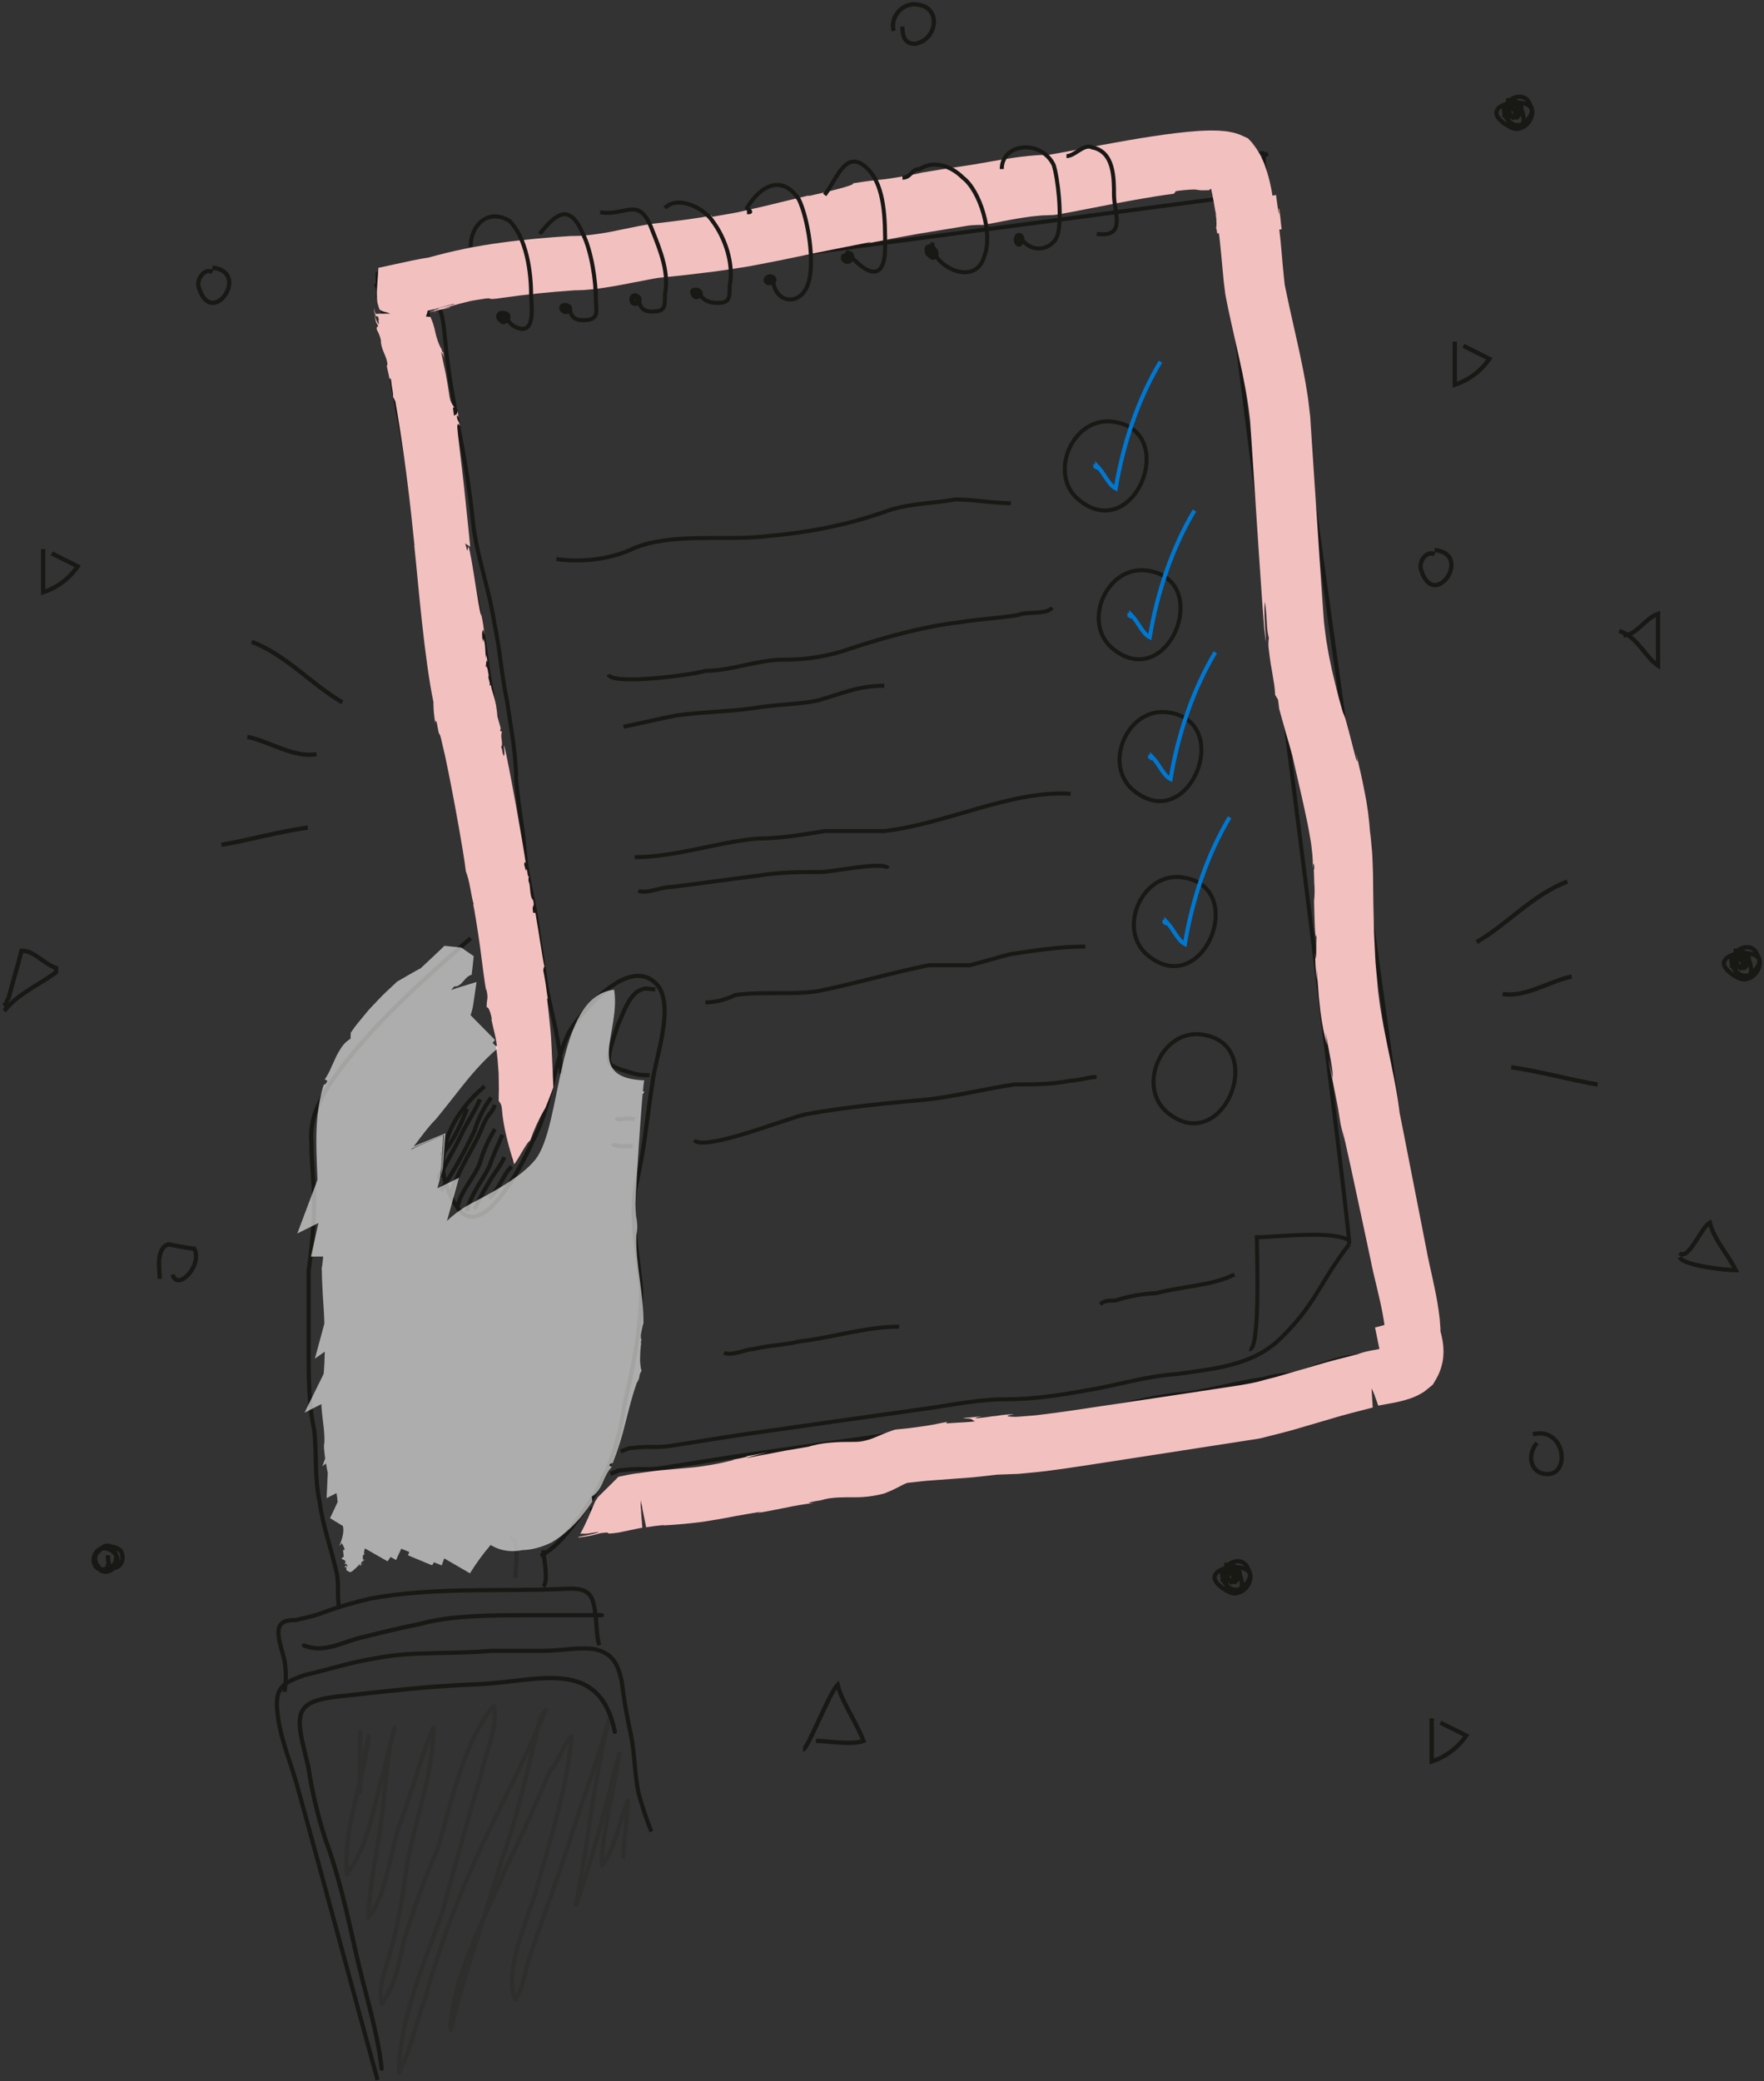 <svg width="412" height="486" viewBox="0 0 412 486" fill="none" xmlns="http://www.w3.org/2000/svg">
<rect x="0" y="0" width="412" height="486" fill="#333333" stroke="none"/>
<path d="M359.019 336.987C357.002 339.004 357.002 343.038 360.028 344.046C367.087 346.064 366.079 332.952 358.011 334.97" stroke="#181815" stroke-miterlimit="10"/>
<path d="M40.335 297.656C41.344 301.69 47.395 295.638 45.378 291.604C44.37 291.604 39.327 290.596 39.327 290.596C36.301 291.604 37.31 296.647 37.31 298.664" stroke="#181815" stroke-miterlimit="10"/>
<path d="M335.071 129.434C333.054 128.426 331.037 131.451 332.046 133.469C335.071 142.545 344.148 129.434 335.071 128.426" stroke="#181815" stroke-miterlimit="10"/>
<path d="M49.61 63.508C47.593 62.5 45.576 65.526 46.585 67.543C49.61 76.62 58.687 63.508 49.61 62.5" stroke="#181815" stroke-miterlimit="10"/>
<path d="M344.891 220.002C351.95 215.968 358.002 208.908 366.07 205.883" stroke="#181815" stroke-miterlimit="10"/>
<path d="M79.957 164.014C72.897 159.98 66.846 152.92 58.778 149.895" stroke="#181815" stroke-miterlimit="10"/>
<path d="M350.945 232.104C355.988 233.113 362.039 229.079 367.082 228.07" stroke="#181815" stroke-miterlimit="10"/>
<path d="M73.903 176.116C68.861 177.125 62.809 173.091 57.767 172.082" stroke="#181815" stroke-miterlimit="10"/>
<path d="M352.969 249.248C360.029 250.257 367.088 252.274 373.14 253.282" stroke="#181815" stroke-miterlimit="10"/>
<path d="M71.883 193.262C64.823 194.27 57.763 196.287 51.712 197.296" stroke="#181815" stroke-miterlimit="10"/>
<path d="M10.082 128.23V138.316C13.364 137.242 16.201 135.115 18.15 132.265L12.099 129.239" stroke="#181815" stroke-miterlimit="10"/>
<path d="M334.395 401.289V411.375C337.677 410.301 340.513 408.174 342.463 405.323L336.412 402.298" stroke="#181815" stroke-miterlimit="10"/>
<path d="M339.789 79.764V89.849C343.071 88.775 345.907 86.648 347.857 83.798L341.806 80.772" stroke="#181815" stroke-miterlimit="10"/>
<path d="M379.184 148.402C382.21 148.402 384.227 144.368 387.253 143.359V155.462C384.227 153.445 382.21 148.402 378.176 147.394" stroke="#181815" stroke-miterlimit="10"/>
<path d="M187.57 408.591C188.579 408.591 193.622 395.48 195.639 393.463C196.647 397.497 199.673 401.531 201.69 406.574C198.664 407.583 193.622 406.574 190.596 406.574" stroke="#181815" stroke-miterlimit="10"/>
<path d="M210.767 6.201C210.767 9.226 211.776 10.235 213.793 10.235C218.836 9.226 219.844 2.167 214.801 1.158C210.767 0.149 207.742 4.184 208.75 7.209" stroke="#181815" stroke-miterlimit="10"/>
<path d="M392.293 292.613C394.31 294.63 397.336 286.561 399.353 285.553C400.361 289.587 403.387 292.613 405.404 296.647C403.387 296.647 393.302 295.638 392.293 293.621" stroke="#181815" stroke-miterlimit="10"/>
<path d="M406.417 224.037C407.425 225.045 407.425 225.045 408.434 225.045C408.434 223.028 407.425 223.028 405.408 223.028C405.408 225.045 405.408 226.054 407.425 226.054C409.443 224.037 408.434 222.019 405.408 222.019C405.408 224.037 405.408 225.045 406.417 226.054C406.8 225.656 407.089 225.178 407.263 224.655C407.438 224.131 407.493 223.576 407.425 223.028C405.408 223.028 404.4 227.062 406.417 228.071C408.434 230.088 412.468 226.054 410.451 223.028C409.443 220.002 405.408 221.011 404.4 224.037C404.4 227.062 407.425 229.079 409.443 227.062C416.502 220.002 395.323 222.019 405.408 228.071C412.468 232.105 407.425 215.968 404.4 226.054" stroke="#181815" stroke-miterlimit="10"/>
<path d="M353.285 25.413C354.294 26.422 354.294 26.422 355.302 26.422C355.302 24.405 354.294 24.405 352.277 24.405C352.277 26.422 352.277 27.431 354.294 27.431C356.311 25.413 355.302 23.396 352.277 23.396C352.277 25.413 352.277 26.422 353.285 27.431C353.668 27.033 353.957 26.555 354.132 26.032C354.306 25.508 354.361 24.953 354.294 24.405C352.277 24.405 351.268 28.439 353.285 29.448C355.302 31.465 359.336 27.431 357.319 24.405C356.311 21.379 352.277 22.388 351.268 25.413C351.268 28.439 354.294 30.456 356.311 28.439C363.371 21.379 342.191 23.396 352.277 29.448C359.336 33.482 354.294 17.345 351.268 27.431" stroke="#181815" stroke-miterlimit="10"/>
<path d="M287.468 367.441C288.476 368.449 288.476 368.449 289.485 368.449C289.485 366.432 288.476 366.432 286.459 366.432C286.459 368.449 286.459 369.458 288.476 369.458C290.493 367.441 289.485 365.424 286.459 365.424C286.459 367.441 286.459 368.449 287.468 369.458C287.85 369.061 288.14 368.583 288.314 368.059C288.489 367.536 288.544 366.98 288.476 366.432C286.459 366.432 285.451 370.467 287.468 371.475C289.485 373.492 293.519 369.458 291.502 366.432C290.493 363.407 286.459 364.415 285.451 367.441C285.451 370.467 288.476 372.484 290.493 370.467C297.553 363.407 276.374 365.424 286.459 371.475C293.519 375.509 288.476 359.373 285.451 369.458" stroke="#181815" stroke-miterlimit="10"/>
<path d="M25.194 363.208C25.194 363.208 25.194 366.233 26.203 366.233C28.22 366.233 29.228 364.216 28.22 362.199C26.203 360.182 22.169 361.191 22.169 364.216C23.177 370.268 30.237 365.225 26.203 362.199C21.16 359.174 20.151 368.25 25.194 366.233C29.228 365.225 26.203 358.165 23.177 362.199C20.151 364.216 25.194 369.259 25.194 365.225" stroke="#181815" stroke-miterlimit="10"/>
<path d="M1 234.12C2.009 236.137 1 234.12 2.009 233.112C3.017 229.077 4.026 226.052 5.034 222.018C8.06 222.018 10.077 225.043 13.103 226.052V227.06C9.068 230.086 4.026 232.103 1 236.137" stroke="#181815" stroke-miterlimit="10"/>
<path d="M137.777 55.725C139.517 56.162 140.823 55.291 142.565 54.856C145.609 53.985 149.091 54.42 152.571 53.985C156.051 53.55 159.097 52.245 162.578 51.809C165.623 50.94 169.105 50.94 172.15 50.504C183.463 48.764 257.866 39.627 267.437 39.192C272.225 39.192 277.01 38.318 281.795 37.451C286.147 36.582 290.932 36.582 295.284 35.711" stroke="#181815" stroke-width="0.971" stroke-miterlimit="10"/>
<path d="M79.261 375.743C78.609 372.479 79.261 369.868 78.609 367.258C77.303 361.384 75.345 356.164 74.692 350.942C73.387 345.068 74.04 339.848 73.387 333.973C72.082 328.098 72.082 321.572 72.082 315.046V296.772C72.841 291.582 73.276 286.35 73.387 281.106C73.387 276.537 72.734 271.968 72.734 266.747C72.082 260.221 75.998 254.347 79.914 249.125C88.398 238.031 99.494 228.24 109.935 219.104" stroke="#181815" stroke-width="0.971" stroke-miterlimit="10"/>
<path d="M126.899 370.522C128.205 369.217 126.899 363.342 126.899 362.037" stroke="#181815" stroke-width="0.971" stroke-miterlimit="10"/>
<path d="M126.251 363.34C130.167 361.382 133.43 356.813 135.388 354.204C141.262 346.371 144.526 337.887 145.831 328.097C147.789 319.613 149.746 310.475 149.746 301.337C149.094 292.852 147.136 285.67 148.441 277.188C150.399 269.356 151.052 261.522 152.357 253.04C153.009 247.166 157.578 235.418 153.662 230.197C147.136 222.365 135.388 236.724 132.778 241.291C128.862 249.776 128.862 258.26 124.293 266.744C122.335 271.313 112.545 290.893 106.672 281.755C99.493 271.313 105.366 260.218 113.198 253.691" stroke="#181815" stroke-width="0.971" stroke-miterlimit="10"/>
<path d="M153.014 231.07C152.14 231.07 150.838 230.635 149.969 231.07C146.922 231.941 145.617 236.728 144.312 239.34C143.877 241.08 141.267 247.172 142.572 248.478C143.007 249.346 146.487 250.217 147.793 250.652C149.066 251.012 150.389 251.159 151.709 251.088" stroke="#181815" stroke-width="0.971" stroke-miterlimit="10"/>
<path d="M143.872 261.09C144.742 261.961 146.917 260.655 148.222 261.526" stroke="#181815" stroke-width="0.971" stroke-miterlimit="10"/>
<path d="M143.003 267.184C144.744 268.054 146.484 267.618 147.789 267.618" stroke="#181815" stroke-width="0.971" stroke-miterlimit="10"/>
<path d="M102.976 269.795C105.586 267.184 107.762 262.399 109.067 258.918" stroke="#181815" stroke-width="0.971" stroke-miterlimit="10"/>
<path d="M102.098 275.016C102.532 275.016 102.967 274.145 103.403 273.276C104.708 270.665 106.013 268.489 107.319 265.88C108.624 262.834 110.799 259.788 112.104 256.742" stroke="#181815" stroke-width="0.971" stroke-miterlimit="10"/>
<path d="M102.976 278.06C105.914 273.612 108.531 268.959 110.807 264.138C111.669 261.328 112.992 258.682 114.724 256.307" stroke="#181815" stroke-width="0.971" stroke-miterlimit="10"/>
<path d="M105.141 279.366C106.446 274.581 109.491 269.794 111.667 265.444C112.538 263.703 112.973 261.963 114.278 260.223C114.868 259.602 115.314 258.859 115.583 258.047" stroke="#181815" stroke-width="0.971" stroke-miterlimit="10"/>
<path d="M106.888 281.977C107.324 278.497 110.804 275.016 112.109 271.534C112.901 268.775 114.073 266.14 115.59 263.703" stroke="#181815" stroke-width="0.971" stroke-miterlimit="10"/>
<path d="M109.069 282.846C109.94 278.93 112.551 275.885 114.291 272.404C115.161 269.794 116.467 267.183 117.336 265.008" stroke="#181815" stroke-width="0.971" stroke-miterlimit="10"/>
<path d="M110.805 282.412C112.087 279.712 113.541 277.096 115.156 274.581C116.026 273.275 117.331 271.534 117.767 270.229" stroke="#181815" stroke-width="0.971" stroke-miterlimit="10"/>
<path d="M114.277 279.802C116.453 278.061 117.322 274.581 119.498 272.406" stroke="#181815" stroke-width="0.971" stroke-miterlimit="10"/>
<path d="M66.426 395.104C66.861 392.658 66.861 390.154 66.426 387.708C65.99 385.533 63.816 380.312 65.99 379.006C66.861 378.135 69.037 378.57 69.907 378.135C71.99 377.758 74.03 377.175 75.998 376.395C79.418 375.18 82.904 374.163 86.441 373.349C100.364 370.738 115.157 371.609 129.081 371.174C132.997 371.174 137.782 369.869 138.652 374.655C139.527 378.135 139.087 381.181 139.958 384.228" stroke="#181815" stroke-width="0.971" stroke-miterlimit="10"/>
<path d="M88.183 485.745C86.647 480.366 70.836 421.918 69.147 416.116C67.744 411.292 65.774 406.599 65.017 401.603C63.981 394.762 65.067 393.243 71.215 391.187C76.872 389.882 82.093 388.142 87.749 387.271C96.451 385.531 105.589 386.402 114.725 385.531H126.908C130.824 385.531 134.74 384.661 138.655 385.097C143.006 385.966 144.311 388.576 145.182 392.493C145.695 396.733 146.421 400.944 147.358 405.111C148.227 409.462 148.227 414.249 149.098 418.599C149.916 421.707 150.933 424.759 152.143 427.736" stroke="#181815" stroke-width="0.971" stroke-miterlimit="10"/>
<path d="M87.75 66.166C89.49 69.647 89.49 73.562 89.926 77.043C90.361 81.829 91.231 87.051 92.101 91.835C93.842 100.972 95.582 110.109 96.452 119.246C97.322 127.512 100.368 135.344 101.673 144.047C102.979 150.138 103.413 156.664 104.719 162.756C105.59 168.847 106.895 175.374 106.895 181.464C107.33 187.557 108.635 193.648 109.069 199.738C109.506 204.526 110.811 209.747 111.68 214.531C112.551 220.621 113.422 226.278 114.291 231.934C115.596 238.895 117.772 245.858 117.772 252.819C117.772 256.735 117.772 260.651 119.077 264.132C119.512 266.307 120.383 268.482 119.952 271.093" stroke="#181815" stroke-width="0.971" stroke-miterlimit="10"/>
<path d="M315.132 290.567C315.132 283.843 286.535 61.592 286.114 56.971C285.694 53.609 285.694 49.831 284.013 46.469L102.051 70.529C103.732 73.891 103.732 77.671 104.152 81.031C104.571 85.653 105.411 90.694 106.251 95.315C107.932 104.138 109.613 112.96 110.453 121.783C111.292 129.763 114.233 137.325 115.495 145.728C116.756 151.608 117.176 157.91 118.436 163.792C119.276 169.675 120.537 175.975 120.537 181.856C120.956 187.738 122.218 193.622 122.637 199.501C123.057 204.123 124.317 209.164 125.158 213.785C125.998 219.665 126.839 225.127 127.678 230.588C128.939 237.312 131.04 244.032 131.04 250.754" stroke="#181815" stroke-width="0.937" stroke-miterlimit="10"/>
<path d="M144.961 338.975C146.222 338.555 146.642 338.135 147.902 338.135C150.843 337.714 153.363 338.135 156.303 337.714C161.764 336.874 166.805 336.033 172.268 335.194C186.97 333.094 201.675 330.994 216.798 328.892C222.679 328.052 228.564 326.791 234.863 326.791C242.425 326.791 249.148 325.531 256.288 324.271C262.591 323.01 268.472 321.33 274.774 320.909C283.855 319.61 292.666 318.9 299.17 312.488C307.603 304.177 307.904 299.945 315.132 290.564" stroke="#181815" stroke-width="0.937" stroke-miterlimit="10"/>
<path d="M325.734 314.175C325.734 307.214 289.183 56.911 288.75 52.125C288.313 48.645 288.314 44.729 286.572 41.248L98.117 66.167C99.857 69.649 99.857 73.563 100.293 77.044C100.728 81.831 101.599 87.052 102.468 91.836C104.209 100.973 105.949 110.11 106.82 119.247C107.689 127.514 110.735 135.345 112.041 144.048C113.346 150.139 113.781 156.665 115.086 162.757C115.957 168.849 117.262 175.375 117.262 181.466C117.696 187.558 119.002 193.649 119.437 199.74C119.873 204.527 121.178 209.748 122.047 214.532C122.918 220.622 123.788 226.279 124.657 231.935C125.963 238.896 128.139 245.859 128.139 252.82" stroke="#181815" stroke-width="0.971" stroke-miterlimit="10"/>
<path d="M88.172 69.649C88.607 68.778 88.172 65.298 88.172 63.993C89.478 63.123 92.088 63.123 93.393 62.688C95.163 62.61 96.916 62.318 98.615 61.817C102.096 61.382 106.011 60.512 109.928 60.077C116.454 59.641 124.286 60.946 130.377 58.336" stroke="#181815" stroke-width="0.971" stroke-miterlimit="10"/>
<path d="M142.566 344.194C143.871 343.759 144.306 343.324 145.611 343.324C148.658 342.889 151.268 343.324 154.314 342.889C159.97 342.018 165.191 341.148 170.848 340.278C186.076 338.102 201.306 335.928 216.968 333.751C223.061 332.88 229.151 331.575 235.677 331.575C243.51 331.575 250.469 330.27 257.865 328.965C264.391 327.66 270.482 325.92 277.009 325.485C283.102 324.615 289.193 322.875 295.283 322.004C297.894 321.134 300.504 321.134 303.115 320.698C306.528 319.344 310.014 318.182 313.557 317.218C317.474 316.348 322.694 317.218 325.741 314.172" stroke="#181815" stroke-width="0.971" stroke-miterlimit="10"/>
<path d="M137.777 352.464C148.656 352.464 159.099 350.724 169.541 348.984H174.324C176.5 348.984 178.24 348.113 179.981 348.113C183.897 347.239 187.813 347.239 191.729 346.808C195.209 346.808 198.689 346.808 202.605 345.938C206.088 345.503 210.001 344.198 213.92 343.763C220.88 342.889 227.407 342.888 234.368 341.587C241.764 340.281 248.727 337.236 256.123 335.931C264.393 334.189 272.658 333.32 280.924 331.579C287.45 330.709 293.976 328.099 300.939 327.228C307.03 326.354 313.556 325.488 319.649 324.183C322.597 323.663 325.505 322.936 328.35 322.008C329.656 321.573 334.441 322.008 334.877 320.702C334.877 320.702 298.761 57.466 297.893 54.42C297.023 50.504 296.587 46.588 295.718 42.673C295.718 40.498 294.844 38.322 295.282 36.146C296.151 36.146 295.718 36.146 295.282 35.711" stroke="#181815" stroke-width="0.971" stroke-miterlimit="10"/>
<path d="M291.805 315.045C294.415 315.916 293.546 291.55 293.546 288.939C297.898 288.939 311.82 287.199 315.3 289.81" stroke="#181815" stroke-width="0.937" stroke-miterlimit="10"/>
<path d="M129.946 130.562C136.039 131.431 143 130.562 148.22 127.951C156.924 124.47 169.105 126.21 177.808 125.341C188.25 124.47 197.822 122.73 207.392 119.249C212.613 117.509 218.704 117.509 223.058 116.639C227.41 116.639 231.759 117.513 236.111 117.513" stroke="#181815" stroke-width="0.937" stroke-miterlimit="10"/>
<path d="M267.052 111.565C268.959 106.058 267.455 99.441 259.886 98.479C250.468 97.283 244.749 110.724 251.903 116.677C258.718 122.348 264.955 117.63 267.052 111.565Z" stroke="#181815" stroke-width="0.937" stroke-miterlimit="10"/>
<path d="M255.367 108.841C256.237 108.841 256.237 109.71 256.237 108.841C257.978 110.581 258.847 113.191 260.589 114.062C262.33 103.62 265.81 93.177 271.031 84.475" stroke="#0078d1" stroke-width="0.937" stroke-miterlimit="10"/>
<path d="M274.979 146.318C276.887 140.811 275.382 134.194 267.813 133.231C258.395 132.036 252.675 145.476 259.831 151.431C266.648 157.099 272.881 152.381 274.979 146.318Z" stroke="#181815" stroke-width="0.937" stroke-miterlimit="10"/>
<path d="M263.312 143.592C264.182 143.592 264.182 144.461 264.182 143.592C265.923 145.332 266.793 147.942 268.534 148.813C270.273 138.371 273.755 127.928 278.977 119.229" stroke="#0078d1" stroke-width="0.937" stroke-miterlimit="10"/>
<path d="M279.846 179.434C281.753 173.927 280.249 167.31 272.679 166.348C263.261 165.153 257.541 178.593 264.697 184.547C271.511 190.217 277.745 185.499 279.846 179.434Z" stroke="#181815" stroke-width="0.937" stroke-miterlimit="10"/>
<path d="M268.172 176.713C269.041 176.713 269.041 177.583 269.041 176.713C270.783 178.454 271.652 181.064 273.393 181.935C275.132 171.492 278.615 161.05 283.836 152.348" stroke="#0078d1" stroke-width="0.937" stroke-miterlimit="10"/>
<path d="M283.19 217.968C285.097 212.461 283.593 205.844 276.023 204.882C266.605 203.685 260.885 217.126 268.041 223.08C274.856 228.751 281.089 224.032 283.19 217.968Z" stroke="#181815" stroke-width="0.937" stroke-miterlimit="10"/>
<path d="M271.52 215.246C272.389 215.246 272.389 216.115 272.389 215.246C274.13 216.986 275 219.596 276.741 220.467C278.479 210.025 281.962 199.583 287.184 190.883" stroke="#0078d1" stroke-width="0.937" stroke-miterlimit="10"/>
<path d="M287.784 254.679C289.69 249.172 288.187 242.555 280.616 241.592C271.2 240.397 265.481 253.837 272.634 259.792C279.449 265.459 285.685 260.743 287.784 254.679Z" stroke="#181815" stroke-width="0.937" stroke-miterlimit="10"/>
<path d="M142.125 157.539C142.994 160.149 162.139 157.539 164.75 156.669C170.842 156.669 176.933 154.059 183.024 154.059C188.359 154.113 193.662 153.23 198.69 151.448C206.522 148.837 216.092 146.227 223.925 145.357C229.146 144.482 232.628 144.482 237.849 143.616C239.588 142.742 244.809 143.616 245.681 141.875" stroke="#181815" stroke-width="0.937" stroke-miterlimit="10"/>
<path d="M145.613 169.722C149.965 168.851 153.445 167.98 157.797 167.111C163.887 166.241 169.979 166.241 176.071 165.37C181.292 164.501 186.513 164.501 190.863 163.63C196.955 161.89 200.434 160.148 206.529 160.148" stroke="#181815" stroke-width="0.937" stroke-miterlimit="10"/>
<path d="M148.215 200.179C157.788 200.179 167.36 196.698 176.932 195.829C182.153 195.829 187.374 194.955 192.598 194.087H206.522C221.314 192.347 236.106 184.515 250.031 185.386" stroke="#181815" stroke-width="0.937" stroke-miterlimit="10"/>
<path d="M149.097 208.009C150.837 208.88 154.318 207.135 156.929 207.135C163.89 206.266 169.982 205.395 176.943 204.525C182.164 203.656 186.516 203.656 191.735 203.656C194.345 203.656 206.527 201.045 207.401 202.782" stroke="#181815" stroke-width="0.937" stroke-miterlimit="10"/>
<path d="M164.75 234.115C167.17 234.056 169.547 233.462 171.711 232.375C177.803 231.504 184.764 232.375 190.856 231.504C199.558 229.764 208.259 227.154 216.962 225.413H226.534C230.016 224.544 232.626 223.673 236.106 222.803C242.197 221.933 247.418 221.062 253.511 221.062" stroke="#181815" stroke-width="0.937" stroke-miterlimit="10"/>
<path d="M162.141 266.314C164.751 268.925 183.896 261.094 188.246 260.223C197.818 258.483 207.391 257.612 216.964 256.741C223.924 255.872 230.886 254.131 236.977 253.262C241.329 253.262 245.68 253.262 250.03 252.388C251.771 252.388 254.382 251.514 256.123 251.514" stroke="#181815" stroke-width="0.937" stroke-miterlimit="10"/>
<path d="M169.108 315.916C170.85 316.785 174.33 315.045 176.071 315.045C179.551 314.174 183.032 314.174 186.513 313.305C194.345 312.434 202.179 309.824 210.008 309.824" stroke="#181815" stroke-width="0.937" stroke-miterlimit="10"/>
<path d="M256.992 304.604C257.862 303.733 258.734 303.733 260.472 303.733C263.573 302.734 266.792 302.149 270.045 301.993C277.008 300.253 283.099 300.253 288.32 297.643" stroke="#181815" stroke-width="0.937" stroke-miterlimit="10"/>
<g style="mix-blend-mode:multiply">
<path d="M87.168 72.727C87.244 72.95 87.33 73.205 87.417 73.462C87.353 73.211 87.27 72.965 87.168 72.727Z" fill="#F3C0C0"/>
</g>
<g style="mix-blend-mode:multiply">
<path d="M129.138 251.352C129.046 249.34 128.954 247.331 128.862 245.325C128.81 244.321 128.758 243.315 128.706 242.308C128.659 241.3 128.531 240.304 128.441 239.298C128.242 237.288 128.02 235.266 127.775 233.231C127.877 233.03 127.897 233.252 127.977 233.482C127.775 232.259 127.622 231.101 127.473 229.971C127.304 228.846 127.114 227.752 126.892 226.652C126.899 226.29 127.001 225.935 127.188 225.624C127.092 225.826 126.583 222.767 126.102 219.634C125.876 218.062 125.593 216.494 125.395 215.297C125.197 214.101 125.068 213.28 125.076 213.226L124.519 213.159C124.11 210.781 125.008 212.363 124.506 210.184C123.608 209.455 123.972 206.51 123.43 205.827C123.493 205.833 123.316 204.76 123.565 204.784C123.097 204.53 123.265 203.702 123.035 203.046C122.877 202.822 122.947 203.248 122.859 203.45L122.428 201.932C122.445 201.304 122.656 201.111 122.823 201.759C122.274 197.652 118.831 178.326 117.763 174.092C117.568 174.706 118.04 175.992 117.66 176.593C117.163 175.509 117.419 174.9 117.036 174.455C117.663 173.876 116.707 171.922 117.259 170.917L116.795 170.681L116.944 170.088C115.649 165.35 116.533 169.026 115.862 164.736C115.421 162.243 114.673 161.135 114.67 159.708C114.697 159.916 114.531 160.506 114.328 159.87C114.661 159.713 113.815 158.17 114.147 157.796C114.02 157.158 113.801 155.066 113.398 155.836C113.6 155.448 113.462 153.576 113.816 154.657C113.8 154.09 113.72 153.526 113.579 152.976L113.544 153.798C113.2 151.687 113.483 150.465 112.875 149.127L112.766 149.939C112.595 148.662 112.441 147.596 112.874 147.043L113.167 148.339C113.007 146.604 112.729 144.882 112.336 143.184L112.383 143.821C111.648 141.631 110.203 129.702 109.411 127.625L109.116 128.634L108.639 126.843C108.653 127.059 109.947 127.614 109.838 127.805C109.65 125.855 109.042 119.804 108.391 113.752C107.726 107.698 106.929 101.655 106.803 99.812C106.79 98.309 107.362 99.462 107.425 99.471C107.012 97.694 106.908 98.753 106.709 97.222C106.714 96.795 107.017 97.264 107.107 97.491C106.961 96.829 106.997 96.188 106.813 96.163C106.803 97.022 106.283 96.738 106.033 97.138L105.777 95.173L106.085 95.213C106.017 94.774 105.143 94.235 104.942 92.289C104.713 90.658 104.413 88.966 104.105 87.273C103.749 85.584 103.366 83.895 103.05 82.26C103.235 82.272 103.487 82.933 103.738 83.596C103.6 83.098 103.52 82.585 103.501 82.069C103.367 82.927 102.999 80.749 103.003 81.397C102.402 80.196 101.956 78.924 101.676 77.61C101.439 76.368 101.053 75.159 100.526 74.009C100.182 74.009 97.133 73.673 94.106 73.471C91.978 73.267 89.837 73.208 87.7 73.294C87.551 72.846 87.442 72.386 87.373 71.92C87.351 72.6 87.499 73.274 87.805 73.882L88.235 73.86C88.811 75.225 88.101 74.263 88.553 75.628C88.248 75.799 87.787 74.562 87.414 73.464C87.683 74.472 87.754 75.539 88.238 75.837C88.393 76.815 87.806 75.854 88.016 77.02C88.52 77.868 88.859 78.803 89.013 79.777H88.95C89.184 82.159 90.408 83.139 90.501 85.367L90.34 85.165C90.31 85.961 90.89 87.388 90.979 88.789C90.962 88.385 91.131 88 91.348 88.81C91.479 90.415 91.845 91.474 91.806 92.676L92.336 93.73C92.837 96.487 93.969 103.394 94.876 110.428C95.799 117.448 96.524 124.61 96.818 127.506L96.745 127.283C97.224 131.711 97.81 138.496 98.566 145.393C99.321 152.29 100.243 159.252 101.224 163.905C101.226 165.589 101.38 167.269 101.685 168.925C101.668 168.059 101.95 168.309 102.056 168.968C102.859 173.583 102.334 169.249 103.327 173.864C104.663 178.997 108.306 198.855 108.801 203.46C109.734 205.829 109.967 208.964 110.653 211.316L110.499 211.093C110.797 212.371 111.493 216.686 112.113 221.052C112.673 225.419 113.242 229.833 113.544 231.324L113.555 230.912C114.189 233.493 113.593 233.205 113.67 235.286C114.181 234.95 114.742 237.161 114.88 238.016L114.758 237.997C114.877 238.638 115.137 239.677 115.406 240.826C115.701 241.967 115.92 243.127 116.06 244.297L115.757 244.24C116.21 245.996 116.332 249.366 116.461 250.646C116.485 251.382 116.493 252.219 116.502 253.12C116.506 253.571 116.512 254.038 116.517 254.516C116.506 254.995 116.495 255.485 116.484 255.984C116.479 256.358 116.479 256.739 116.479 257.121C116.92 257.593 117.179 258.208 117.208 258.855C117.553 263.337 118.79 267.633 120.099 271.911C121.217 270.478 123.204 266.421 123.814 266.397C124.696 263.857 125.82 261.407 127.169 259.08C127.222 258.992 127.284 258.914 127.341 258.831C128.013 257.213 128.64 255.574 129.238 253.923C129.218 253.062 129.167 252.208 129.138 251.352Z" fill="#F3C0C0"/>
</g>
<g style="mix-blend-mode:multiply">
<path d="M101.554 73.332C101.594 72.997 101.617 72.661 101.621 72.323C101.628 71.966 101.597 71.494 101.562 71.094C101.485 70.405 101.373 69.72 101.225 69.042C101.118 68.524 101.039 68.125 101.01 67.895C100.977 67.681 101.034 67.605 100.987 67.603L96.34 74.087L99.996 73.036C98.804 73.254 97.585 73.518 96.261 73.85L100.766 67.603C100.731 67.634 100.698 67.816 100.891 68.621C100.99 69.037 101.147 69.623 101.308 70.424C101.346 70.645 101.385 70.869 101.423 71.097C101.46 71.32 101.486 71.609 101.513 71.867C101.544 72.145 101.55 72.377 101.556 72.613C101.561 72.849 101.57 73.091 101.554 73.332Z" fill="#F3C0C0"/>
</g>
<g style="mix-blend-mode:multiply">
<path d="M100.059 73.023L100.108 73.004L99.993 73.037L100.059 73.023Z" fill="#F3C0C0"/>
</g>
<g style="mix-blend-mode:multiply">
<path d="M336.782 312.38C336.688 311.909 336.568 311.426 336.436 310.939C336.433 310.684 336.43 310.427 336.422 310.179C336.349 308.772 336.215 307.422 336.026 306.15C335.659 303.585 335.152 301.135 334.627 298.72C334.366 297.541 334.103 296.346 333.837 295.136C333.714 294.558 333.59 293.975 333.465 293.388C333.352 292.826 333.236 292.263 333.129 291.651C332.643 289.164 332.148 286.629 331.644 284.048C330.631 278.881 329.586 273.555 328.529 268.165L326.938 260.064L326.946 260.109L326.952 260.158C326.952 260.158 326.952 260.19 326.952 260.169L326.941 260.102L326.866 259.544L326.714 258.43C326.605 257.694 326.523 256.926 326.389 256.218C326.131 254.797 325.905 253.318 325.619 251.947C324.528 246.358 323.313 241.112 322.517 236.131C322.288 234.881 322.152 233.654 321.993 232.433C321.814 231.227 321.735 229.954 321.618 228.721C321.501 227.488 321.396 226.253 321.286 225.035C321.193 223.812 321.16 222.579 321.094 221.371L320.918 217.779C320.891 216.579 320.863 215.395 320.836 214.225C320.81 213.056 320.783 211.903 320.756 210.768C320.743 209.62 320.731 208.491 320.718 207.379C320.706 206.267 320.693 205.176 320.679 204.106C320.657 202.998 320.6 201.79 320.559 200.677C320.537 199.541 320.418 198.453 320.319 197.388C320.221 196.322 320.144 195.276 319.983 194.288C319.77 191.164 319.352 188.058 318.731 184.989C318.126 181.751 317.346 178.597 316.72 175.892C317.333 178.929 316.855 177.954 316.282 175.609C315.246 171.533 314.689 169.485 314.38 168.387C314.281 167.918 314.129 167.462 313.927 167.028C313.711 166.59 313.546 166.128 313.438 165.652C313.112 164.547 312.512 162.48 311.579 158.549C311.444 157.984 311.297 157.37 311.136 156.708C310.997 156.049 310.848 155.345 310.69 154.596C310.354 153.097 310.089 151.436 309.782 149.628C309.633 148.724 309.542 147.79 309.412 146.819C309.269 145.852 309.194 144.838 309.12 143.793C308.964 141.596 308.798 139.27 308.625 136.841C307.968 126.935 307.199 115.359 306.435 103.849C306.343 102.409 306.25 100.972 306.157 99.538C306.113 98.821 306.068 98.105 306.023 97.392C305.933 96.615 305.844 95.84 305.754 95.067C305.656 94.302 305.583 93.501 305.462 92.771C305.342 92.041 305.229 91.303 305.113 90.573C304.897 89.1 304.6 87.699 304.339 86.289C303.24 80.692 301.978 75.556 300.994 70.95L300.805 70.088C300.75 69.819 300.696 69.55 300.641 69.281C300.533 68.75 300.427 68.226 300.321 67.71C300.231 67.201 300.076 66.667 300.043 66.198C299.989 65.72 299.935 65.25 299.881 64.786C299.666 62.862 299.494 60.819 299.338 58.994C299.18 57.053 298.995 55.229 298.796 53.592L299.348 53.558C299.154 52.213 299.043 50.461 298.778 48.88C298.552 48.001 298.737 49.552 298.697 50.233C298.46 48.667 298.226 47.101 298.024 45.527L297.194 45.696C297.137 45.351 297.089 45.005 297.025 44.66C296.874 43.866 296.713 43.074 296.518 42.274C296.432 41.882 296.316 41.472 296.206 41.071C296.06 40.517 295.878 39.919 295.668 39.357C295.458 38.794 295.297 38.206 295.042 37.676C294.786 37.145 294.564 36.606 294.306 36.096C294.021 35.606 293.725 35.129 293.423 34.668L292.393 33.427L293.415 34.522C293.09 34.136 292.742 33.674 292.313 33.193L291.611 32.447C291.508 32.292 291.315 32.246 291.15 32.16L290.626 31.914L289.521 31.424L288.275 31.021C287.831 30.912 287.355 30.836 286.875 30.738C286.395 30.64 285.867 30.628 285.344 30.567C284.798 30.514 284.25 30.489 283.701 30.491C283.136 30.477 282.551 30.464 282.005 30.488C281.221 30.504 280.444 30.555 279.631 30.601C278.03 30.715 276.36 30.881 274.621 31.089C267.696 31.924 259.617 33.421 251.601 34.946C249.612 35.321 247.598 35.706 245.737 36.022L245.064 36.131L244.93 36.15L244.89 36.154C244.861 36.158 244.832 36.165 244.847 36.154C244.847 36.154 244.847 36.154 244.84 36.154L244.407 36.166L243.543 36.191C242.375 36.203 241.293 36.329 240.196 36.42C235.857 36.856 232.072 37.623 228.76 38.181C227.099 38.458 225.575 38.732 224.121 38.921L222.002 39.226L219.95 39.55L213.828 40.548L215.361 40.378C210.432 41.273 208.359 41.663 206.481 41.864C204.616 42.092 202.984 42.178 199.141 42.829C200.246 43.17 192.001 45.101 188.853 45.781L188.949 45.639C186.582 46.177 182.712 47.141 178.489 48.163L172.213 49.596C170.084 49.984 167.992 50.35 166.074 50.668L166.333 50.326C163.129 50.937 158.495 51.566 153.839 52.089L152.13 52.286C151.548 52.367 150.916 52.495 150.327 52.597L149.441 52.757L148.643 52.914L147.125 53.217L142.454 54.169C141.095 54.41 139.652 54.655 138.186 54.828C137.435 54.945 136.723 54.97 135.967 55.041C135.583 55.081 135.197 55.099 134.811 55.097L133.61 55.121L133.76 55.114H133.683H133.6L133.431 55.118L133.092 55.132C128.072 55.444 122.539 55.915 116.902 56.691C111.253 57.446 105.663 58.595 100.174 60.129C97.525 60.532 94.88 61.137 92.216 61.716L88.383 62.549L88.047 67.601C87.988 68.625 88.024 69.653 88.153 70.67C88.153 70.67 88.186 70.791 88.234 70.973C88.283 71.169 88.344 71.362 88.407 71.569C88.519 71.921 88.631 72.272 88.631 72.272C89.137 72.65 89.743 72.872 90.374 72.912C90.931 73.147 91.447 73.47 91.903 73.867C92.396 74.307 92.862 74.776 93.299 75.273C93.537 75.533 93.801 75.768 94.087 75.974C94.383 76.18 94.705 76.346 95.044 76.466C95.559 76.646 96.112 76.688 96.647 76.589C96.884 76.524 97.112 76.432 97.326 76.313C97.999 75.917 98.576 75.377 99.016 74.732C99.456 74.087 99.748 73.352 99.87 72.581L100.203 72.475C102.307 71.972 103.839 71.546 104.803 71.255C105.779 70.986 106.204 70.898 106.09 71.07L105.175 71.264L103.195 71.765L101.215 72.266L100.563 72.43L100.321 72.504C104.556 71.483 101.637 72.38 100.106 73.001C101.841 72.525 103.573 72.154 104.983 71.867C105.784 71.54 104.347 71.905 103.676 72.013C104.784 71.649 106.139 71.253 107.569 70.877C108.282 70.687 109.013 70.5 109.743 70.33C110.483 70.182 111.222 70.055 111.938 69.957C116.394 69.179 112.288 70.323 117.518 69.531C122.954 68.746 128.433 68.2 133.904 67.818H133.882L133.95 67.814L134.059 67.806L134.011 67.812L134.089 67.808C134.896 67.781 135.698 67.771 136.51 67.725L138.998 67.492C140.594 67.285 142.171 67.059 143.66 66.786C146.638 66.26 149.509 65.647 152.076 65.182C152.673 65.086 153.219 64.972 153.856 64.882L155.941 64.664L160.105 64.226L164.443 63.708C165.896 63.529 167.338 63.372 168.814 63.139C171.748 62.7 174.683 62.3 177.637 61.683L182.037 60.827L186.228 59.963C191.817 58.778 197.456 57.695 203.13 56.56C203.802 56.566 203.028 56.695 202.216 56.917C206.489 56.061 210.54 55.308 214.479 54.602L226.235 52.677C227.464 52.545 228.701 52.5 229.937 52.542C230.435 52.371 230.95 52.254 231.473 52.193L236.215 51.29C237.157 51.137 238.237 50.923 239.285 50.784L240.921 50.552L242.566 50.389C242.842 50.365 243.131 50.326 243.404 50.313L244.222 50.284L245.084 50.251C245.475 50.243 245.881 50.232 246.259 50.2L247.2 50.054C248.79 49.796 250.176 49.524 251.607 49.247C257.248 48.144 262.778 47.06 266.99 46.344C271.202 45.628 274.02 45.245 274.188 45.242L274.642 44.637C275.937 44.441 277.242 44.317 278.551 44.266C278.963 44.241 279.376 44.27 279.781 44.353C280.138 44.424 280.502 44.456 280.866 44.447C281.156 44.455 281.57 44.43 282.063 44.425L282.391 44.418C282.407 44.419 282.423 44.417 282.438 44.413C282.455 44.409 282.472 44.403 282.487 44.397C282.555 44.21 282.686 44.117 282.809 44.128C282.92 44.16 282.953 44.318 282.961 44.44L282.964 44.547C282.963 44.554 282.963 44.562 282.964 44.569L282.99 44.682L283.043 44.906C283.081 45.05 283.11 45.21 283.141 45.367C283.271 45.983 283.377 46.614 283.483 47.194C283.677 48.376 283.846 49.382 284.016 49.981C284.005 50.12 284.009 50.259 284.028 50.397C283.957 50.195 283.87 49.918 283.768 49.552C283.853 49.908 283.948 50.307 284.051 50.74C284.07 51.009 284.09 51.329 284.105 51.645C284.138 52.48 284.123 53.258 283.996 53.161C284.087 53.361 284.151 53.571 284.187 53.788C284.23 54.02 284.256 54.255 284.267 54.49L284.676 54.465C284.716 54.744 284.755 55.024 284.797 55.316C284.838 55.689 284.881 56.072 284.925 56.465C285.014 57.246 285.105 58.075 285.184 58.985C285.262 59.895 285.354 60.852 285.445 61.839C285.542 62.869 285.644 63.933 285.748 65.028C285.776 65.308 285.804 65.589 285.833 65.873C285.87 66.186 285.909 66.501 285.947 66.819C286.027 67.454 286.107 68.097 286.189 68.749C286.414 69.983 286.68 71.207 286.936 72.478C287.196 73.669 287.461 74.884 287.732 76.121L289.395 83.505C289.946 85.993 290.471 88.48 290.926 90.968C291.17 92.219 291.329 93.438 291.539 94.681C291.726 95.91 291.827 97.045 291.984 98.232C292.692 108.993 293.402 119.79 294.001 128.888C294.313 133.443 294.596 137.572 294.835 141.058C294.975 142.902 295.104 144.576 295.213 146.053C295.322 147.57 295.549 148.887 295.678 149.967C295.705 148.834 295.456 146.941 295.402 145.077C295.358 144.153 295.316 143.195 295.316 142.417C295.304 141.784 295.346 141.151 295.443 140.525C295.716 142.563 295.82 144.297 295.899 145.647C295.926 146.787 296.078 147.92 296.353 149.027C296.221 149.818 296.206 150.624 296.309 151.42C296.418 152.485 296.605 153.773 296.802 155.109C297.027 156.431 297.282 157.791 297.464 159.048C297.66 160.112 297.778 161.188 297.82 162.269L298.503 163.412L298.772 165.577C300.029 170.206 300.773 172.669 301.193 174.142C301.612 175.615 301.737 176.042 301.832 176.428C302.005 177.185 302.121 177.691 303.908 185.499C304.393 187.709 304.85 189.617 305.171 191.297C305.547 192.988 305.787 194.454 306.026 195.808C306.161 196.486 306.243 197.128 306.313 197.751C306.383 198.373 306.453 198.98 306.52 199.575C306.616 200.681 306.651 201.792 306.624 202.902C306.639 202.11 306.818 200.675 306.974 202.714C306.866 203.073 306.836 203.453 306.888 203.825C306.892 204.485 306.926 205.339 306.961 206.217C307.083 207.621 307.067 209.034 306.915 210.436C306.977 212.892 307.095 220.916 307.53 218.185C307.338 219.562 307.542 226.798 307.146 222.505C307.201 223.728 307.194 224.925 307.284 226.05C307.374 227.175 307.466 228.217 307.596 229.1L307.471 225.928C307.661 228.005 307.807 229.847 307.927 231.528L308.018 232.759C308.062 233.169 308.105 233.566 308.147 233.959C308.234 234.742 308.316 235.493 308.396 236.22C308.573 237.669 308.811 238.995 309.044 240.313C309.294 241.618 309.604 242.862 309.958 244.168L309.59 241.131C310.51 246.036 311.396 249.868 311.271 251.796L310.145 247.022C310.945 250.949 311.599 253.979 312.12 256.767C312.254 257.463 312.383 258.149 312.514 258.834C312.621 259.5 312.729 260.166 312.837 260.84L312.922 261.346L312.965 261.601L313.027 262.011C313.059 262.242 313.094 262.467 313.139 262.651L313.218 263.01L313.346 263.573C313.521 264.328 313.701 265.101 313.884 265.902L313.453 263.596C314.292 266.891 316.225 275.906 318.365 285.962C318.903 288.477 319.449 291.056 319.996 293.627C320.244 294.94 320.565 296.368 320.865 297.661C321.167 298.932 321.47 300.191 321.761 301.431C322.34 303.857 322.837 306.123 323.161 308.123C323.247 308.59 323.292 309.009 323.353 309.437L321.156 310.021C321.459 311.514 321.798 313.186 322.174 315.036L322.027 315.07L320.734 315.309C320.232 315.404 319.703 315.504 319.059 315.659C318.729 315.742 318.413 315.816 317.971 315.962L317.663 316.062L317.503 316.116L317.295 316.198C317.269 316.208 317.243 316.221 317.216 316.231C313.929 317.065 310.373 317.937 306.869 319.01L301.197 320.66L298.33 321.495C297.379 321.764 296.48 321.97 295.545 322.214C291.989 323.313 287.699 323.764 283.653 324.415L271.609 326.239C263.776 327.409 256.476 328.499 250.52 329.389L246.326 329.977L242.779 330.42C241.689 330.572 240.755 330.621 239.919 330.695L237.784 330.861C237.296 330.895 236.806 330.896 236.318 330.864C236.062 330.854 235.806 330.83 235.552 330.791C235.238 330.734 235.279 330.662 235.476 330.59C235.869 330.444 236.876 330.299 236.902 330.268C235.517 330.299 234.136 330.429 232.77 330.658L232.622 330.686L232.502 330.695L231.958 330.74C231.763 330.76 231.549 330.793 231.309 330.827C231.192 330.847 231.061 330.867 230.911 330.894C230.421 330.97 229.675 331.06 228.394 331.194C226.991 331.28 228.654 330.864 229.429 330.723C228.313 330.867 227.233 330.965 226.415 331.052C225.897 331.042 225.38 331.112 224.883 331.261C225.396 331.238 225.91 331.253 226.42 331.306C226.624 331.315 226.822 331.374 226.997 331.48C227.212 331.73 227.517 331.885 227.846 331.911L226.809 332.019C226.193 332.086 225.3 332.128 224.442 332.192L220.972 332.424L221.26 332.103C220.488 332.155 219.464 332.433 217.789 332.741C216.941 332.903 215.953 333.039 214.68 333.219C214.039 333.318 213.336 333.412 212.571 333.504L211.367 333.639C210.89 333.686 210.392 333.736 209.874 333.786L209.043 333.873C208.758 333.952 208.477 334.047 208.201 334.156C207.649 334.358 207.006 334.582 206.708 334.714L204.601 335.588C203.57 336.048 202.491 336.391 201.384 336.609C200.94 336.685 200.49 336.73 200.04 336.744L197.691 336.751C195.948 336.751 194.206 336.858 192.476 337.073C191.506 337.205 190.544 337.396 189.597 337.644L188.956 337.83C188.909 337.838 188.826 337.88 188.816 337.869C188.804 337.871 188.792 337.874 188.781 337.879L188.498 337.927L187.91 338.025L183.235 338.817L174.387 340.531C174.55 340.317 176.875 339.755 179.334 339.167C177.736 339.47 175.445 339.965 174.001 340.116C175.413 340.001 174.221 340.287 172.953 340.566C171.684 340.844 170.364 341.047 171.437 340.944C169.781 341.358 167.974 341.798 166.174 342.093C164.374 342.388 162.543 342.672 160.584 342.818L154.686 343.338C153.719 343.405 152.694 343.557 151.711 343.688L149.152 344.055C149.053 344.062 148.971 344.07 148.9 344.077L148.471 344.127L147.783 344.23L146.572 344.445C145.806 344.592 145.088 344.744 144.403 344.903C144.182 345.184 142.136 347.198 139.659 349.638C139.441 349.998 139.217 350.355 138.98 350.704C137.904 353.259 136.847 355.805 135.534 358.21C136.93 358.044 135.606 358.465 139.726 357.771C139.945 357.954 137.89 358.421 135.138 358.914C135.105 358.97 135.075 359.026 135.043 359.082C136.793 358.912 138.523 358.57 140.207 358.061C144 357.568 139.866 358.542 144.412 357.926L147.466 357.286C147.982 357.18 148.51 357.072 149.045 356.963L149.759 356.829L150.007 356.784C150.026 356.784 150.017 356.784 150.023 356.78L149.964 356.068L149.905 355.311L149.848 354.697C149.777 353.877 149.724 353.055 149.692 352.232C149.639 351.601 149.62 350.968 149.632 350.335L150.916 356.677C152.314 356.458 153.72 356.261 155.079 356.168L155.021 356.235C156.121 356.181 157.153 356.113 158.135 356.033L159.595 355.906L161.069 355.76L163.854 355.444C164.775 355.315 165.705 355.148 166.611 355C167.517 354.852 168.434 354.704 169.314 354.536L171.972 354.025C172.877 353.858 173.816 353.701 174.785 353.541C175.734 353.366 176.724 353.197 177.773 353.037L176.899 353.325C178.387 353.135 180.6 352.685 182.957 352.208C184.14 351.978 185.445 351.685 186.682 351.492C187.918 351.299 189.186 351.105 190.424 350.95C189.929 351.034 189.425 351.054 188.925 351.01C188.863 350.983 188.939 350.931 189.214 350.855C189.349 350.816 189.541 350.771 189.787 350.721L190.2 350.636L190.442 350.59L190.571 350.566L190.799 350.529C191.215 350.481 191.626 350.404 192.031 350.299L192.578 350.147L192.713 350.112L192.783 350.094C192.975 350.044 193.169 350.005 193.364 349.978L193.653 349.922L193.973 349.885C194.188 349.861 194.377 349.822 194.622 349.81C195.496 349.716 196.555 349.694 197.61 349.675L199.252 349.672L200.092 349.678L201.462 349.622C203.182 349.514 204.888 349.231 206.551 348.775C206.551 348.775 206.648 348.744 206.79 348.682L207.395 348.43L208.248 348.069L209.104 347.658C209.718 347.367 210.165 347.124 210.54 346.93L211.101 346.636L211.819 346.339L211.889 346.314C211.901 346.306 212.031 346.299 212.1 346.29C212.403 346.257 212.714 346.224 213.035 346.19C214.476 346.049 215.967 345.826 217.834 345.719L223.8 345.274L227.178 345.02C228.357 344.914 229.626 344.755 230.89 344.617C231.526 344.543 232.169 344.47 232.818 344.397L232.903 344.387L232.792 344.394H232.718H232.68H232.741L232.915 344.388L233.062 344.371C233.023 344.38 232.983 344.385 232.943 344.387H232.934C233.203 344.377 233.478 344.368 233.751 344.358L237.884 344.204C240.615 343.952 243.475 343.709 246.204 343.3L248.294 343.019L250.346 342.717L254.488 342.097L262.887 340.8L279.764 338.187L287.967 336.916L291.95 336.298L293.905 335.994C294.557 335.886 295.263 335.668 295.932 335.512C298.605 334.823 301.351 334.173 303.597 333.474L310.181 331.543C314.282 330.282 317.739 329.466 320.62 328.711L320.334 324.274C320.593 324.735 320.818 325.215 321.007 325.709C321.098 325.952 321.182 326.196 321.256 326.442C321.277 326.509 321.286 326.556 321.315 326.636L321.417 326.898L321.612 327.425C321.711 327.714 321.81 328.002 321.908 328.29V328.286L321.961 328.274L322.194 328.216L322.53 328.145L324.501 327.785C326.221 327.513 327.914 327.094 329.564 326.535C330.659 326.14 331.703 325.616 332.675 324.974C333.431 324.389 334.053 323.866 334.672 323.34C335.21 322.466 335.626 321.699 335.95 321.071C336.201 320.543 336.408 319.994 336.567 319.431C336.685 319.057 336.779 318.675 336.846 318.288C336.912 318.003 336.959 317.714 336.989 317.424C337.024 317.43 336.787 318.855 336.787 318.855C337.263 316.723 337.262 314.512 336.782 312.38ZM100.143 67.702C100.162 67.667 100.184 67.635 100.21 67.605L100.143 67.702ZM323.387 310.235L323.395 310.255L323.17 310.315C323.17 310.309 323.165 310.302 323.162 310.295L323.387 310.235Z" fill="#F3C0C0"/>
</g>
<g style="mix-blend-mode:multiply">
<path d="M70.984 384.273C76.027 386.29 80.061 383.264 85.104 382.256C89.138 381.247 93.172 380.239 98.215 379.23C105.275 377.213 115.36 377.213 123.429 377.213H140.574" stroke="#181815" stroke-linecap="round" stroke-linejoin="round"/>
</g>
<g style="mix-blend-mode:multiply">
<path d="M89.139 483.104C88.13 474.027 85.105 464.951 83.088 455.874C81.07 446.797 79.053 437.72 76.028 429.651C74.207 424.059 72.858 418.324 71.993 412.506C69.031 400.659 67.994 397.401 79.041 396.188C89.48 395.045 100.397 393.744 111.349 393.346C125.412 392.834 139.924 386.66 143.597 404.44" stroke="#181815" stroke-linecap="round" stroke-linejoin="round"/>
</g>
<g style="mix-blend-mode:multiply" opacity="0.3">
<path d="M119.391 359.061C121.408 360.069 120.399 366.12 120.399 368.137" stroke="#181815" stroke-linecap="round" stroke-linejoin="round"/>
</g>
<path opacity="0.8" d="M149.855 313.145C149.872 313.179 149.88 313.218 149.899 313.25C149.904 313.23 149.902 313.209 149.894 313.19C149.887 313.171 149.873 313.155 149.855 313.145Z" fill="white"/>
<g style="mix-blend-mode:multiply" opacity="0.6">
<path d="M149.57 262.196C149.961 256.764 150.34 252.302 150.5 252.308C136.238 251.734 145.043 241.181 143.44 231.136C129.522 232.632 131.488 262.809 124.976 270.88C121.749 274.881 114.76 278.618 110.108 281.02C108.022 282.126 106.096 283.51 104.382 285.134C104.445 284.925 104.517 284.721 104.574 284.51L107.196 275.069L102.147 277.512C102.422 276.587 102.675 275.629 102.886 274.595C102.841 274.577 102.829 274.508 102.849 274.065C102.933 273.638 103.016 273.218 103.086 272.781C103.131 272.295 103.167 271.808 103.194 271.32L103.518 265.12L97.65 267.666C97.084 267.916 96.534 268.199 96.002 268.516C96.069 268.426 96.141 268.34 96.211 268.251C96.658 268.017 97.119 267.79 97.613 267.578L103.701 265.009L103.285 271.318C103.247 271.893 103.227 272.528 103.151 273.057C103.063 273.563 102.999 274.133 102.888 274.593C102.919 274.599 102.97 274.511 103.034 274.355C103.094 274.188 103.159 273.934 103.229 273.637C103.318 273.295 103.386 272.948 103.431 272.598C103.477 272.182 103.516 271.744 103.547 271.321L104.017 264.677L97.511 267.342C97.189 267.476 96.888 267.611 96.614 267.739L97.169 267.035C97.916 266.035 98.658 265.047 99.382 264.139C99.744 263.687 100.106 263.232 100.458 262.836C100.632 262.64 100.815 262.404 100.981 262.238L101.551 261.633C101.675 261.498 101.835 261.334 101.923 261.229L102.15 260.951L102.465 260.562L103.096 259.784L104.339 258.237L106.733 255.2C109.864 251.178 112.868 247.66 116.275 244.798L115.052 243.557C115.242 243.334 115.433 243.108 115.624 242.885L109.909 237.085C110.198 236.261 110.408 235.411 110.538 234.547L111.304 229.328L106.72 230.74L106.487 230.811C106.114 230.927 105.748 231.063 105.39 231.218C105.82 230.613 106.225 230.08 106.553 230.455L106.508 230.379C108.129 229.999 108.453 228.189 110.118 227.635C110.133 227.69 110.142 227.746 110.144 227.803L110.407 225.54C110.525 224.42 110.644 223.299 110.644 223.299L107.694 221.272L105.735 221.085L103.797 220.883C103.797 220.883 103.715 220.965 103.572 221.106C103.428 221.247 103.224 221.45 102.966 221.694C102.452 222.178 101.767 222.827 101.084 223.474L98.291 226.1L97.434 226.571C96.922 226.84 96.231 227.235 95.535 227.639L92.751 229.242L90.947 230.936C90.409 231.454 89.767 232.012 89.112 232.697C88.457 233.382 87.763 234.112 87.066 234.844C86.723 235.214 86.365 235.565 86.039 235.946L85.098 237.085C84.489 237.824 83.921 238.514 83.434 239.105C83.041 239.584 82.673 240.082 82.33 240.598L81.927 241.176L81.869 242.577C81.497 242.802 81.148 243.063 80.828 243.357C80.488 243.654 80.187 243.991 79.93 244.362C79.376 245.157 78.885 245.996 78.463 246.87L77.234 249.565C76.856 250.45 76.389 251.296 75.842 252.089L76.447 252.389C76.161 253.367 75.789 253.17 75.598 253.377C74.131 257.98 73.845 262.777 73.879 267.183C73.897 270.107 74.064 272.885 74.153 275.532L69.434 288.073L74.383 285.616C74.338 285.801 74.29 285.984 74.248 286.172L72.627 293.463L75.48 293.455C75.433 294.287 75.287 295.158 75.219 295.913L75.139 295.827C75.182 298.057 75.259 300.258 75.394 302.432C75.529 304.607 75.697 306.757 75.754 308.95C75.754 309.004 75.758 309.059 75.759 309.112L73.547 317.298L75.849 315.665C75.824 317.37 75.746 319.094 75.594 320.845L71.129 329.918L75.055 327.916L75.063 328.138C75.087 328.501 75.109 328.866 75.13 329.232C75.39 332.006 75.87 334.45 75.757 336.997C75.565 337.352 75.689 338.826 75.949 340.589L75.295 342.409L76.138 341.778C76.199 342.13 76.262 342.487 76.329 342.842C76.401 343.229 76.475 343.613 76.551 343.991L76.282 349.872L78.598 348.698C78.732 349.454 78.8 350.131 78.857 350.77C78.551 351.468 78.099 352.393 77.083 354.549L80.07 356.372C80.283 357.076 80.317 358.384 79.397 360.691L79.316 360.697C79.341 360.854 79.503 360.844 79.309 361.173L79.752 360.349C80.091 360.791 80.343 361.295 80.491 361.832C80.447 361.893 80.39 361.942 80.325 361.978C80.26 362.014 80.187 362.035 80.113 362.04C80.113 362.04 80.168 362.425 80.204 362.789L80.282 363.529L79.749 363.951C80.027 364.368 81.151 364.264 80.461 365.284C81.272 364.985 80.865 365.816 81.268 365.745C81.166 365.781 81.017 365.889 80.873 365.947C80.869 366.092 80.873 366.237 80.884 366.381C80.887 366.5 80.905 366.619 80.937 366.733L81.009 366.778C81.016 366.783 81.025 366.788 81.033 366.791L81.156 366.858L81.394 366.993L81.602 367.12H81.633H81.704L81.875 367.116C81.909 367.115 81.943 367.111 81.977 367.107L82.083 367.047L82.313 366.912C82.952 366.383 83.551 365.808 84.106 365.192C83.803 366.255 84.188 365.498 84.454 365.291L84.267 365.203C84.495 364.551 84.982 364.564 85.121 364.222C85.075 364.223 85.03 364.229 84.986 364.238L85.053 364.285C85.022 364.298 84.987 364.303 84.953 364.298C84.919 364.293 84.887 364.278 84.86 364.256C84.756 364.262 84.675 364.227 84.707 364.043L84.757 364.079C84.726 363.746 84.741 363.411 84.802 363.083L85.205 363.074C84.901 362.873 85.01 362.299 85.237 361.617L90.507 364.628L91.242 363.61L92.515 364.337C92.886 363.452 93.3 362.567 93.731 361.684L95.593 362.454C95.485 362.723 95.382 362.985 95.287 363.228L100.908 365.557C101.073 365.305 101.227 365.073 101.378 364.851L103.173 365.59C103.346 365.04 103.544 364.492 103.758 363.945L109.764 367.43C111.187 365.121 112.788 362.927 114.552 360.868C114.57 360.847 114.588 360.828 114.606 360.808C114.757 360.901 114.9 361 115.055 361.091C115.424 361.283 115.803 361.454 116.191 361.605C117.513 362.112 118.929 362.326 120.342 362.231C120.751 362.215 121.159 362.168 121.562 362.09L121.998 362.003C122.418 362.004 122.837 361.975 123.254 361.918C123.666 361.878 124.076 361.813 124.48 361.724C124.931 361.638 125.376 361.528 125.815 361.394C126.255 361.26 126.701 361.125 127.081 360.968C127.462 360.811 127.877 360.66 128.116 360.544C128.507 360.365 128.8 360.23 128.929 360.171L130.345 359.23C130.998 358.794 131.616 358.31 132.195 357.78C132.875 357.229 133.516 356.631 134.113 355.991C134.699 355.35 135.35 354.732 135.826 354.102L137.163 352.395C137.556 351.896 137.806 351.459 138.017 351.162L138.329 350.691L138.22 349.492C138.832 349.154 139.356 348.677 139.749 348.099C140.169 347.52 140.52 346.895 140.795 346.236C141.089 345.579 141.372 344.914 141.713 344.293C142.007 343.663 142.404 343.087 142.889 342.589L142.303 342.261C142.578 341.58 142.937 341.794 143.12 341.675C144.349 338.538 145.356 335.319 146.136 332.041C146.349 331.248 146.546 330.46 146.741 329.681C146.946 328.906 147.15 328.138 147.351 327.379C147.56 326.622 147.781 325.878 148 325.146C148.219 324.415 148.471 323.706 148.732 322.944C149.047 322.529 149.252 322.04 149.33 321.524C149.368 321.038 149.542 320.572 149.833 320.18C149.571 319.146 149.461 318.08 149.505 317.015C149.526 316.503 149.548 315.994 149.569 315.488C149.597 314.988 149.641 314.492 149.689 314.003L149.756 314.083L149.678 313.153C149.705 313.135 149.737 313.125 149.77 313.124C149.803 313.123 149.836 313.131 149.864 313.147C149.629 312.542 149.594 311.877 149.764 311.251C149.868 310.559 150.075 309.839 150.195 309.202L150.269 309.277C150.403 301.821 148.368 295.312 148.625 288.421C148.811 287.61 148.873 286.775 148.808 285.945C148.783 285.525 148.736 285.101 148.674 284.673C148.658 284.511 148.631 284.35 148.594 284.191C148.587 284.173 148.579 284.156 148.57 284.139C148.57 284.131 148.565 284.139 148.563 284.118L148.558 284.036L148.547 283.871C148.487 282.99 148.422 282.095 148.43 281.194C148.436 279.579 149.015 269.91 149.57 262.196Z" fill="white"/>
</g>
<path opacity="0.8" d="M129.025 360.109L128.996 360.13L129.025 360.109Z" fill="white"/>
<path opacity="0.8" d="M128.809 360.244L128.879 360.208C128.916 360.188 128.951 360.165 128.985 360.141L128.997 360.133L128.922 360.167L128.809 360.244Z" fill="white"/>
<path opacity="0.8" d="M150.767 259.461V259.495C151.046 259.526 150.945 259.463 150.767 259.461Z" fill="white"/>
<path opacity="0.8" d="M150.41 255.032C150.429 254.741 150.262 254.863 150.074 255.04L150.13 255.531C150.199 255.369 150.345 255.202 150.41 255.032Z" fill="white"/>
<path opacity="0.8" d="M84.985 364.23L84.754 364.07C84.767 364.139 84.803 364.202 84.857 364.247C84.9 364.245 84.943 364.239 84.985 364.23Z" fill="white"/>
<path opacity="0.8" d="M82.465 367.676C82.497 367.707 82.532 367.74 82.556 367.766C82.556 367.766 82.519 367.728 82.465 367.676Z" fill="white"/>
<path opacity="0.8" d="M82.309 367.535C82.336 367.558 82.364 367.581 82.388 367.602C82.37 367.586 82.362 367.577 82.341 367.559C82.332 367.552 82.317 367.543 82.309 367.535Z" fill="white"/>
<path opacity="0.8" d="M81.696 367.158L81.681 367.15C81.657 367.138 81.593 367.115 81.598 367.113L81.606 367.119L81.696 367.158Z" fill="white"/>
<path opacity="0.8" d="M81.76 367.183L81.703 367.158C81.823 367.212 81.939 367.275 82.05 367.346C81.957 367.286 81.86 367.231 81.76 367.183Z" fill="white"/>
<path opacity="0.8" d="M80.118 362.039L80.114 362.006C79.832 362.018 79.941 362.064 80.118 362.039Z" fill="white"/>
<path opacity="0.8" d="M80.554 365.886C80.497 366.044 80.675 366.015 80.882 365.942C80.878 365.72 80.875 365.566 80.875 365.566C80.794 365.677 80.636 365.786 80.554 365.886Z" fill="white"/>
<path opacity="0.8" d="M84.454 365.287L84.677 365.396C84.632 365.217 84.548 365.219 84.454 365.287Z" fill="white"/>
<path opacity="0.8" d="M106.556 230.453L106.722 230.738C106.685 230.634 106.628 230.537 106.556 230.453Z" fill="white"/>
<g style="mix-blend-mode:multiply" opacity="0.2">
<path d="M84.093 404.442V418.562C84.093 414.527 85.101 409.485 86.11 405.45C85.101 415.536 80.059 426.63 81.067 437.724C86.11 430.664 87.118 422.596 89.136 415.536L92.161 403.433C90.144 410.493 90.144 417.553 89.136 424.613C88.127 432.681 86.11 440.75 86.11 447.809C90.144 442.767 91.153 432.681 93.17 426.63C96.195 418.562 98.213 410.493 101.238 403.433C101.238 413.519 97.204 424.613 95.187 434.698C94.178 441.758 93.17 448.818 91.153 455.878C90.144 459.912 88.127 463.946 89.136 467.98C92.161 463.946 93.17 458.903 94.178 453.861C96.42 446.309 99.114 438.9 102.247 431.673C105.272 421.587 108.298 406.459 115.358 398.391C116.366 403.433 113.341 409.485 112.332 414.527C109.306 424.613 106.281 435.707 103.255 446.801C99.221 457.895 93.17 472.014 93.17 484.117C96.195 478.066 97.204 472.014 99.221 466.972C102.358 455.572 106.405 444.442 111.324 433.69C116.366 422.596 122.418 411.502 127.46 399.399C125.443 401.416 125.443 405.45 124.435 408.476C122.418 416.544 120.4 425.621 117.375 433.69C113.341 447.809 108.298 460.92 105.272 474.032C105.272 461.929 114.349 445.792 118.383 435.707C122.418 427.638 125.443 420.579 128.469 413.519C130.486 411.502 131.494 407.468 133.512 405.45C132.503 417.553 128.469 429.656 125.443 440.75C123.426 447.809 117.375 460.92 120.4 466.972C122.418 463.946 122.418 460.92 123.426 457.895C126.452 448.818 129.477 440.75 132.503 431.673C135.529 421.587 139.563 411.502 142.588 400.408C138.554 415.536 137.546 429.656 134.52 444.784C138.554 433.69 141.58 421.587 144.606 409.485C143.597 417.553 140.571 427.638 140.571 435.707C143.597 431.673 144.606 425.621 146.623 420.579C146.623 424.613 145.614 429.656 145.614 433.69" stroke="#181815" stroke-linecap="round" stroke-linejoin="round"/>
</g>
<path d="M109.919 57.636C109.919 52.594 113.953 48.559 118.996 51.585C123.03 55.619 124.039 63.688 124.039 68.731C124.039 70.748 125.047 76.799 122.021 76.799C120.975 76.728 119.99 76.28 119.248 75.538C118.506 74.796 118.058 73.811 117.987 72.765" stroke="#181815" stroke-width="0.937" stroke-miterlimit="10"/>
<path d="M126.059 54.611C130.093 49.568 133.118 47.551 136.144 54.611C138.161 58.645 139.17 65.705 139.17 69.739C139.17 72.764 140.178 74.781 136.144 74.781C134.127 74.781 133.118 73.773 133.118 71.756" stroke="#181815" stroke-width="0.937" stroke-miterlimit="10"/>
<path d="M140.176 49.569C146.227 50.577 149.253 45.535 152.278 53.603C154.295 58.646 156.313 63.688 155.304 68.731C155.304 71.757 155.304 72.765 152.278 72.765C150.261 72.765 149.253 71.757 149.253 69.74" stroke="#181815" stroke-width="0.937" stroke-miterlimit="10"/>
<path d="M155.297 48.56C158.323 45.534 164.374 48.56 166.391 51.586C169.417 55.62 171.434 61.671 170.425 66.714C170.425 69.739 170.425 70.748 167.399 70.748C165.382 70.748 163.365 69.739 163.365 67.722" stroke="#181815" stroke-width="0.937" stroke-miterlimit="10"/>
<path d="M174.466 49.568C175.474 49.568 175.474 49.568 174.466 48.56C177.491 43.517 182.534 40.492 186.568 46.543C188.585 50.577 190.603 61.671 188.585 66.714C186.568 71.756 180.517 70.748 180.517 64.697" stroke="#181815" stroke-width="0.937" stroke-miterlimit="10"/>
<path d="M192.613 45.535C195.639 41.501 197.656 34.441 202.699 39.484C206.733 43.518 206.733 51.587 206.733 57.638C206.733 65.706 202.699 64.698 197.656 58.646" stroke="#181815" stroke-width="0.937" stroke-miterlimit="10"/>
<path d="M210.777 41.5C212.794 41.5 212.794 39.483 214.812 39.483C217.837 37.466 221.871 38.474 224.897 41.5C228.931 44.526 231.957 54.611 229.94 59.654C227.923 67.722 216.829 61.671 217.837 56.628" stroke="#181815" stroke-width="0.937" stroke-miterlimit="10"/>
<path d="M233.972 39.484C233.972 33.433 243.049 32.424 246.074 38.476C247.083 41.501 248.091 50.578 247.083 54.612C246.074 58.647 240.023 59.655 238.006 54.612" stroke="#181815" stroke-width="0.937" stroke-miterlimit="10"/>
<path d="M249.091 36.457C251.108 36.457 253.125 33.432 255.142 34.44C260.185 35.449 260.185 41.5 260.185 45.534C260.185 49.568 263.21 55.62 256.151 54.611" stroke="#181815" stroke-width="0.937" stroke-miterlimit="10"/>
<path d="M117.493 73.561C117.493 73.731 116.982 73.22 116.64 73.39C115.788 73.731 116.982 74.924 117.834 74.754C119.198 74.583 118.175 73.049 117.152 73.22C116.47 73.39 116.47 73.39 116.47 74.072C116.64 74.413 116.982 75.095 117.493 75.265C118.345 75.265 119.198 73.901 118.516 73.39C117.834 72.878 115.788 73.39 116.47 74.413C116.982 75.436 118.856 74.413 118.345 73.39C118.11 73.195 117.822 73.075 117.519 73.045C117.215 73.014 116.909 73.075 116.64 73.22C116.47 73.561 116.982 74.242 117.323 74.413" stroke="#181815" stroke-width="0.937" stroke-linecap="round" stroke-linejoin="round"/>
<path d="M131.813 71.345C131.131 71.004 131.131 72.367 131.643 72.708C132.325 73.22 133.177 72.197 132.666 71.516C131.984 70.833 130.79 71.345 131.131 72.197C131.204 72.378 131.326 72.534 131.482 72.65C131.638 72.766 131.823 72.837 132.017 72.854C132.211 72.872 132.406 72.836 132.58 72.75C132.755 72.664 132.902 72.532 133.006 72.367C133.688 71.174 131.472 71.004 131.472 72.026C131.643 73.561 133.691 72.708 132.836 71.856C132.154 71.004 131.813 72.367 131.984 72.879" stroke="#181815" stroke-width="0.937" stroke-linecap="round" stroke-linejoin="round"/>
<path d="M147.672 69.297C147.161 69.638 148.013 71.002 148.525 70.662C148.718 70.602 148.884 70.478 148.996 70.31C149.107 70.141 149.157 69.94 149.137 69.739C149.117 69.538 149.028 69.351 148.885 69.208C148.743 69.065 148.555 68.976 148.354 68.957C147.502 68.786 147.161 70.321 147.843 70.832C148.525 71.343 149.548 70.491 149.377 69.809C149.036 68.445 147.159 69.468 147.843 70.321C148.525 71.343 149.718 69.638 148.354 69.468C147.672 69.297 147.161 70.491 148.013 70.662" stroke="#181815" stroke-width="0.937" stroke-linecap="round" stroke-linejoin="round"/>
<path d="M162.498 67.763H161.987C161.816 68.446 162.839 69.297 163.18 68.616C163.862 67.763 160.961 66.911 161.816 68.787C162.327 70.15 164.544 68.957 163.351 67.934C162.327 67.081 161.305 68.275 162.157 69.127" stroke="#181815" stroke-width="0.937" stroke-linecap="round" stroke-linejoin="round"/>
<path d="M179.885 64.526C179.374 64.356 178.863 65.378 179.374 65.89C180.056 66.572 181.25 64.867 180.056 64.526C179.374 64.356 178.352 65.208 179.033 65.89C179.374 66.401 180.739 66.06 180.909 65.378C180.909 64.526 179.545 64.185 179.204 64.867C178.693 65.549 179.885 66.742 180.227 65.719C180.227 65.208 179.885 64.867 179.545 65.208" stroke="#181815" stroke-width="0.937" stroke-linecap="round" stroke-linejoin="round"/>
<path d="M198.138 59.922C197.756 59.782 197.35 59.724 196.944 59.751C196.604 60.773 198.309 61.115 198.479 60.263C198.65 58.899 195.752 59.751 197.285 60.944C198.138 61.626 199.331 60.603 198.99 59.581C198.479 58.217 196.435 60.263 197.627 60.603" stroke="#181815" stroke-width="0.937" stroke-linecap="round" stroke-linejoin="round"/>
<path d="M217.902 58.387C217.902 58.558 217.731 58.558 217.561 58.558C217.561 59.069 217.561 59.921 218.242 59.239C218.924 58.558 218.072 57.705 217.391 57.534C215.004 57.194 217.561 61.626 218.583 59.753C219.095 59.071 218.413 58.219 217.731 57.878C217.531 57.804 217.312 57.799 217.109 57.865C216.906 57.931 216.732 58.063 216.613 58.241C216.495 58.418 216.44 58.63 216.457 58.843C216.475 59.056 216.563 59.256 216.709 59.412C217.22 60.094 218.928 59.242 218.583 58.56C218.242 58.39 216.709 58.219 217.049 58.731" stroke="#181815" stroke-width="0.937" stroke-linecap="round" stroke-linejoin="round"/>
<path d="M238.018 55.66C237.336 55.49 237.165 56.513 237.506 56.854C238.189 57.876 239.382 56.001 238.189 55.49C236.655 54.808 237.166 57.709 238.359 56.513C239.552 55.49 237.847 53.958 237.336 55.49" stroke="#181815" stroke-width="0.937" stroke-linecap="round" stroke-linejoin="round"/>
</svg>
